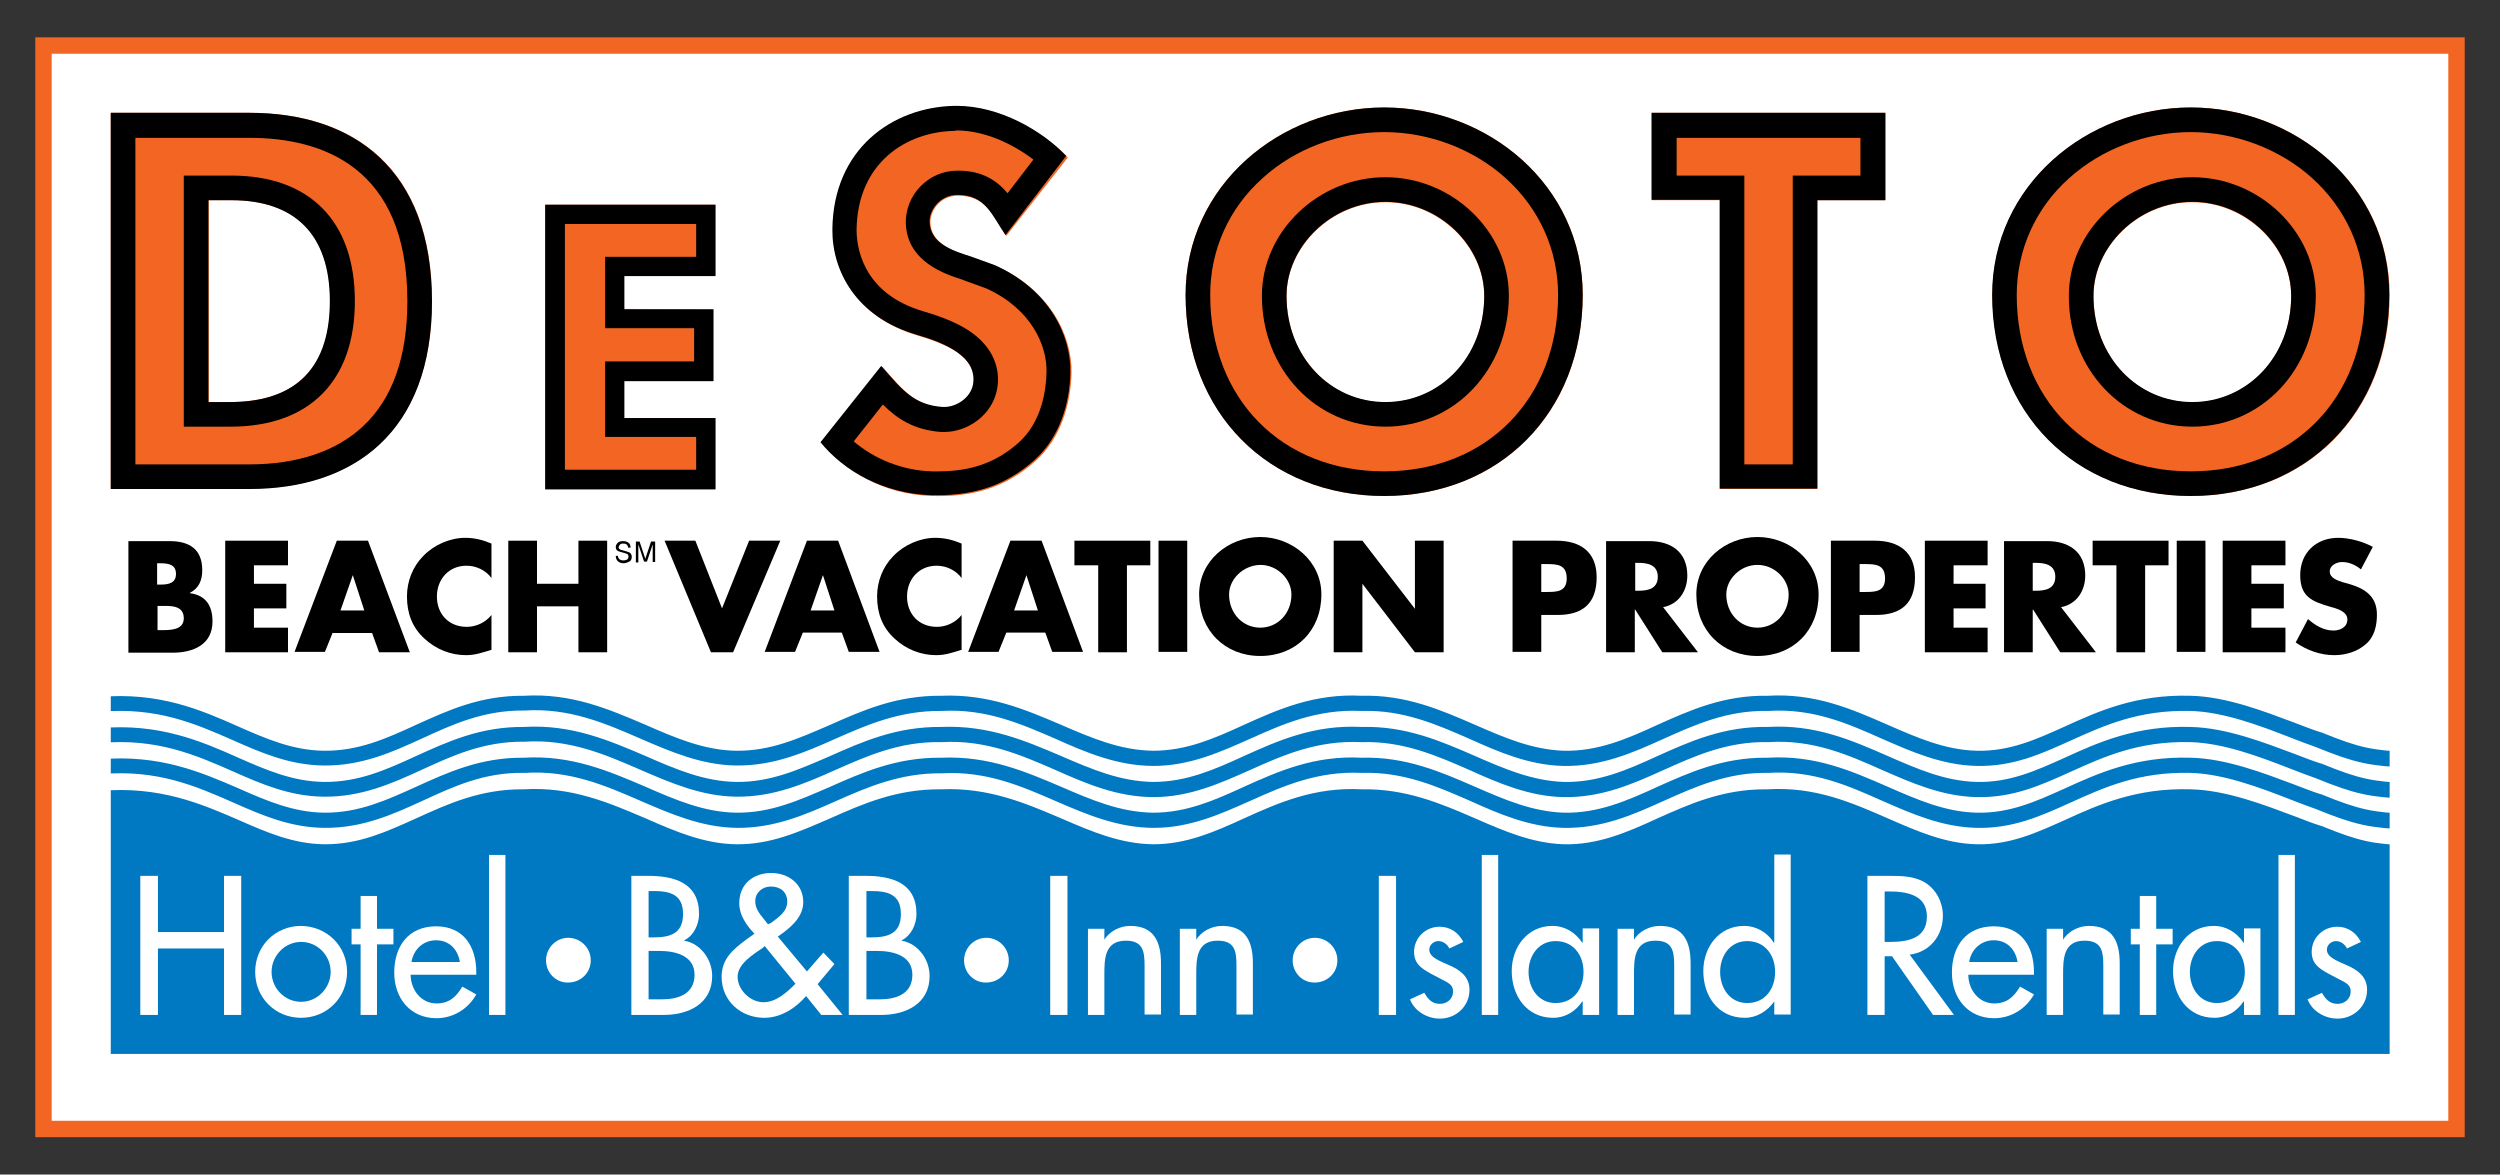 <?xml version="1.0" encoding="utf-8"?>
<!-- Generator: Adobe Illustrator 15.1.0, SVG Export Plug-In . SVG Version: 6.00 Build 0)  -->
<!DOCTYPE svg PUBLIC "-//W3C//DTD SVG 1.1//EN" "http://www.w3.org/Graphics/SVG/1.1/DTD/svg11.dtd">
<svg version="1.1" id="Layer_1" xmlns="http://www.w3.org/2000/svg" xmlns:xlink="http://www.w3.org/1999/xlink" x="0px" y="0px"
	 width="609.4px" height="286.3px" viewBox="0 0 609.4 286.3" style="enable-background:new 0 0 609.4 286.3;" xml:space="preserve"
	>
<rect x="0" y="0" width="609.4" height="286.3" fill="#333333" stroke="none"/>
<style type="text/css">
<![CDATA[
	.st0{clip-path:url(#SVGID_6_);fill:#FFFFFF;}
	.st1{clip-path:url(#SVGID_4_);fill:#0079C2;}
	.st2{fill:none;stroke:#F26522;stroke-width:4;stroke-miterlimit:10;}
	.st3{clip-path:url(#SVGID_2_);}
	.st4{clip-path:url(#SVGID_6_);}
	.st5{fill:#FFFFFF;}
	.st6{clip-path:url(#SVGID_6_);fill:#F26522;}
]]>
</style>
<rect x="10.6" y="11.1" class="st5" width="588.2" height="264.1"/>
<rect x="10.6" y="11.1" class="st2" width="588.2" height="264.1"/>
<g>
	<defs>
		<rect id="SVGID_1_" width="609.4" height="286.3"/>
	</defs>
	<clipPath id="SVGID_2_">
		<use xlink:href="#SVGID_1_"  style="overflow:visible;"/>
	</clipPath>
	<path class="st3" d="M31.3,159v-27.1h10c4.8,0,8,1.9,8,7.1c0,2.4-0.8,4.4-3,5.5v0.1c3.9,0.5,5.5,3.1,5.5,6.9c0,5.7-4.8,7.6-9.7,7.6
		H31.3z M38.3,142.5h0.8c1.9,0,3.8-0.3,3.8-2.6c0-2.5-2.2-2.6-4.1-2.6h-0.5V142.5z M38.3,153.6h0.9c2.1,0,5.6,0.1,5.6-2.9
		c0-3.3-3.5-3-5.7-3h-0.7V153.6z"/>
	<polygon class="st3" points="61.9,137.8 61.9,142.3 69.8,142.3 69.8,148.3 61.9,148.3 61.9,153 70.2,153 70.2,159 54.9,159 
		54.9,131.8 70.2,131.8 70.2,137.8 	"/>
	<path class="st3" d="M81.1,154.2l-1.9,4.7h-7.4l10.3-27.1h7.6L99.9,159h-7.5l-1.7-4.7H81.1z M86,140.2L86,140.2l-3,8.6h5.8
		L86,140.2z"/>
	<path class="st3" d="M119.8,140.9c-1.4-1.9-3.7-3-6.1-3c-4.3,0-7.2,3.3-7.2,7.5c0,4.3,2.9,7.4,7.3,7.4c2.3,0,4.6-1.1,6-2.9v8.5
		c-2.3,0.7-4,1.3-6.2,1.3c-3.7,0-7.3-1.4-10.1-4c-3-2.7-4.3-6.2-4.3-10.3c0-3.7,1.4-7.3,4-9.9c2.6-2.7,6.5-4.4,10.2-4.4
		c2.2,0,4.3,0.5,6.4,1.4V140.9z"/>
	<polygon class="st3" points="141,142.3 141,131.8 148,131.8 148,159 141,159 141,147.8 130.9,147.8 130.9,159 123.9,159 
		123.9,131.8 130.9,131.8 130.9,142.3 	"/>
	<polygon class="st3" points="176,148.3 182.6,131.8 190.2,131.8 178.7,159 173.3,159 162,131.8 169.5,131.8 	"/>
	<path class="st3" d="M195.7,154.2l-1.9,4.7h-7.4l10.3-27.1h7.6l10.1,27.1h-7.5l-1.7-4.7H195.7z M200.6,140.2L200.6,140.2l-3,8.6
		h5.8L200.6,140.2z"/>
	<path class="st3" d="M234.4,140.9c-1.4-1.9-3.7-3-6.1-3c-4.3,0-7.2,3.3-7.2,7.5c0,4.3,2.9,7.4,7.3,7.4c2.3,0,4.6-1.1,6-2.9v8.5
		c-2.3,0.7-4,1.3-6.2,1.3c-3.7,0-7.3-1.4-10.1-4c-3-2.7-4.3-6.2-4.3-10.3c0-3.7,1.4-7.3,4-9.9c2.6-2.7,6.5-4.4,10.2-4.4
		c2.2,0,4.3,0.5,6.4,1.4V140.9z"/>
	<path class="st3" d="M245.3,154.2l-1.9,4.7h-7.4l10.3-27.1h7.6l10.1,27.1h-7.5l-1.7-4.7H245.3z M250.2,140.2L250.2,140.2l-3,8.6
		h5.8L250.2,140.2z"/>
	<polygon class="st3" points="274.7,159 267.7,159 267.7,137.8 261.9,137.8 261.9,131.8 280.4,131.8 280.4,137.8 274.7,137.8 	"/>
	<rect x="282.4" y="131.8" class="st3" width="7" height="27.1"/>
	<path class="st3" d="M322.1,144.9c0,8.8-6.2,15-14.9,15c-8.6,0-14.9-6.2-14.9-15c0-8.2,7.1-14,14.9-14
		C314.9,130.9,322.1,136.7,322.1,144.9 M299.6,144.9c0,4.7,3.4,8.1,7.6,8.1c4.2,0,7.6-3.4,7.6-8.1c0-3.7-3.4-7.2-7.6-7.2
		C303,137.8,299.6,141.2,299.6,144.9"/>
	<polygon class="st3" points="325.1,131.8 332.1,131.8 344.9,148.4 344.9,148.4 344.9,131.8 351.9,131.8 351.9,159 344.9,159 
		332.1,142.3 332.1,142.3 332.1,159 325.1,159 	"/>
	<path class="st3" d="M368.7,131.8h10.7c5.8,0,9.8,2.7,9.8,8.9c0,6.4-3.4,9.2-9.5,9.2h-4v9h-7V131.8z M375.7,144.3h1.2
		c2.5,0,5,0,5-3.3c0-3.4-2.3-3.5-5-3.5h-1.2V144.3z"/>
	<path class="st3" d="M413.9,159h-8.7l-6.6-10.4h-0.1V159h-7v-27.1H402c5.3,0,9.3,2.6,9.3,8.4c0,3.7-2.1,7-5.9,7.7L413.9,159z
		 M398.6,144h0.7c2.3,0,4.8-0.4,4.8-3.4c0-3-2.6-3.4-4.8-3.4h-0.7V144z"/>
	<path class="st3" d="M443.3,144.9c0,8.8-6.2,15-14.9,15c-8.6,0-14.9-6.2-14.9-15c0-8.2,7.1-14,14.9-14S443.3,136.7,443.3,144.9
		 M420.8,144.9c0,4.7,3.4,8.1,7.6,8.1s7.6-3.4,7.6-8.1c0-3.7-3.4-7.2-7.6-7.2S420.8,141.2,420.8,144.9"/>
	<path class="st3" d="M446.3,131.8H457c5.8,0,9.8,2.7,9.8,8.9c0,6.4-3.4,9.2-9.5,9.2h-4v9h-7V131.8z M453.3,144.3h1.2
		c2.5,0,5,0,5-3.3c0-3.4-2.3-3.5-5-3.5h-1.2V144.3z"/>
	<polygon class="st3" points="476.2,137.8 476.2,142.3 484,142.3 484,148.3 476.2,148.3 476.2,153 484.5,153 484.5,159 469.2,159 
		469.2,131.8 484.5,131.8 484.5,137.8 	"/>
	<path class="st3" d="M510.9,159h-8.7l-6.6-10.4h-0.1V159h-7v-27.1H499c5.3,0,9.3,2.6,9.3,8.4c0,3.7-2.1,7-5.9,7.7L510.9,159z
		 M495.5,144h0.7c2.3,0,4.8-0.4,4.8-3.4c0-3-2.6-3.4-4.8-3.4h-0.7V144z"/>
	<polygon class="st3" points="522.9,159 515.9,159 515.9,137.8 510.1,137.8 510.1,131.8 528.6,131.8 528.6,137.8 522.9,137.8 	"/>
	<rect x="530.6" y="131.8" class="st3" width="7" height="27.1"/>
	<polygon class="st3" points="548.8,137.8 548.8,142.3 556.7,142.3 556.7,148.3 548.8,148.3 548.8,153 557.1,153 557.1,159 
		541.8,159 541.8,131.8 557.1,131.8 557.1,137.8 	"/>
	<path class="st3" d="M575.5,138.8c-1.3-1.1-2.9-1.8-4.6-1.8c-1.3,0-3,0.8-3,2.3c0,1.6,1.9,2.2,3.1,2.6l1.8,0.5
		c3.7,1.1,6.6,3,6.6,7.4c0,2.7-0.6,5.5-2.8,7.3c-2.1,1.8-4.9,2.6-7.6,2.6c-3.4,0-6.7-1.2-9.4-3.1l3-5.7c1.7,1.5,3.8,2.8,6.2,2.8
		c1.6,0,3.4-0.8,3.4-2.7c0-2-2.7-2.7-4.2-3.1c-4.4-1.3-7.3-2.4-7.3-7.7c0-5.5,3.9-9.1,9.3-9.1c2.7,0,6,0.9,8.4,2.2L575.5,138.8z"/>
</g>
<g>
	<defs>
		<rect id="SVGID_3_" x="27" y="166.5" width="555.5" height="90.4"/>
	</defs>
	<clipPath id="SVGID_4_">
		<use xlink:href="#SVGID_3_"  style="overflow:visible;"/>
	</clipPath>
	<path class="st1" d="M586.7,187.1c-8.9-0.4-12.4-1-22.2-5c-2-0.7-4.1-1.5-6.4-2.4c-7.2-2.8-16.1-6.2-24.2-6.4
		c-12.5-0.3-20.9,3.5-29.1,7.2c-7.3,3.3-14.1,6.4-23,6.2c-8.5-0.2-15.9-3.5-23-6.6c-8.3-3.7-16.9-7.5-27.7-6.8l-0.1,0l-0.1,0
		c-9.9-0.2-17.8,3.4-25.4,6.8c-7.5,3.4-15.2,6.8-24.5,6.6c-8.3-0.2-15.7-3.4-22.8-6.6c-8-3.5-16.2-7.1-26.2-6.8l-0.1,0l-0.1,0
		c-10.7-0.5-19.1,3.2-27.1,6.8c-7.2,3.2-14.7,6.6-23.5,6.6h0c-8.8,0-16.5-3.3-23.9-6.6c-8.3-3.6-16.9-7.4-27.7-6.8l-0.1,0l-0.1,0
		c-10.1-0.1-18.1,3.4-25.8,6.8c-7.4,3.3-15,6.6-24.1,6.5c-8.5-0.1-16.1-3.4-23.5-6.6c-8.5-3.7-17.3-7.5-28.1-6.8l-0.1,0l-0.1,0
		c-9.8-0.1-17.4,3.4-24.8,6.8c-7.2,3.3-14.7,6.7-24,6.6c-8.2-0.1-15-3-22.2-6.2c-9.1-4-18.5-8.1-32.2-6.9l-0.3-3.6
		c14.6-1.3,24.9,3.2,33.9,7.2c6.8,3,13.3,5.8,20.8,5.9c8.5,0.1,15.3-3,22.5-6.3c7.7-3.5,15.7-7.2,26.3-7.1
		c11.6-0.7,20.8,3.3,29.7,7.1c7.3,3.2,14.3,6.2,22.1,6.3c8.3,0.1,15.2-3,22.6-6.2c8.1-3.6,16.4-7.3,27.3-7.2
		c11.6-0.5,20.6,3.4,29.3,7.1c7.4,3.2,14.4,6.2,22.4,6.3h0c8.1,0,14.9-3,22.1-6.3c8.4-3.8,17.2-7.7,28.7-7.1
		c10.8-0.3,19.4,3.5,27.7,7.1c7.1,3.1,13.8,6,21.5,6.3c8.4,0.2,15.5-2.9,22.9-6.3c8-3.6,16.3-7.3,26.9-7.1
		c11.6-0.7,20.6,3.3,29.3,7.1c7.1,3.1,13.9,6.1,21.6,6.3c8.1,0.2,14.6-2.8,21.5-5.9c8.1-3.7,17.4-7.9,30.7-7.5
		c8.7,0.2,17.9,3.8,25.4,6.6c2.3,0.9,4.4,1.7,6.3,2.3l0.1,0c9.5,3.9,12.7,4.4,21.1,4.8L586.7,187.1z"/>
	<path class="st1" d="M586.7,194.7c-8.9-0.4-12.4-1-22.2-5c-2-0.7-4.1-1.5-6.4-2.4c-7.2-2.8-16.1-6.2-24.2-6.4
		c-12.5-0.3-20.9,3.5-29.1,7.2c-7.3,3.3-14.1,6.4-23,6.2c-8.5-0.2-15.9-3.5-23-6.6c-8.3-3.7-16.9-7.5-27.7-6.8l-0.1,0l-0.1,0
		c-9.9-0.2-17.8,3.4-25.4,6.8c-7.5,3.4-15.2,6.8-24.5,6.6c-8.3-0.2-15.7-3.4-22.8-6.6c-8-3.5-16.2-7.1-26.2-6.8l-0.1,0l-0.1,0
		c-10.7-0.5-19.1,3.2-27.1,6.8c-7.2,3.2-14.7,6.6-23.5,6.6h0c-8.8,0-16.5-3.3-23.9-6.6c-8.3-3.6-16.9-7.4-27.7-6.8l-0.1,0l-0.1,0
		c-10.1-0.2-18.1,3.4-25.8,6.8c-7.4,3.3-15,6.6-24.1,6.5c-8.5-0.1-16.1-3.4-23.5-6.6c-8.5-3.7-17.3-7.5-28.1-6.8l-0.1,0l-0.1,0
		c-9.8-0.1-17.4,3.4-24.8,6.8c-7.2,3.3-14.7,6.7-24,6.6c-8.2-0.1-15-3-22.2-6.2c-9.1-4-18.5-8.1-32.2-6.9l-0.3-3.6
		c14.6-1.3,24.9,3.2,33.9,7.2c6.8,3,13.3,5.8,20.8,5.9c8.5,0.1,15.3-3,22.5-6.3c7.7-3.5,15.7-7.2,26.3-7.1
		c11.6-0.7,20.8,3.3,29.7,7.1c7.3,3.2,14.3,6.2,22.1,6.3c8.3,0.1,15.2-3,22.6-6.2c8.1-3.6,16.4-7.3,27.3-7.2
		c11.6-0.5,20.6,3.4,29.3,7.1c7.4,3.2,14.4,6.2,22.4,6.3h0c8.1,0,14.9-3,22.1-6.3c8.4-3.8,17.2-7.7,28.7-7.1
		c10.8-0.3,19.4,3.5,27.7,7.1c7.1,3.1,13.8,6,21.5,6.3c8.4,0.2,15.5-2.9,22.9-6.3c8-3.6,16.3-7.3,26.9-7.1
		c11.6-0.7,20.6,3.3,29.3,7.1c7.1,3.1,13.9,6.1,21.6,6.3c8.1,0.2,14.6-2.8,21.5-5.9c8.1-3.7,17.4-7.9,30.7-7.5
		c8.7,0.2,17.9,3.8,25.4,6.6c2.3,0.9,4.4,1.7,6.3,2.3l0.1,0c9.5,3.9,12.7,4.4,21.1,4.8L586.7,194.7z"/>
	<path class="st1" d="M586.7,202.2c-8.9-0.4-12.4-1-22.2-5c-2-0.7-4.1-1.5-6.4-2.4c-7.2-2.8-16.1-6.2-24.2-6.4
		c-12.5-0.3-20.9,3.5-29.1,7.2c-7.3,3.3-14.1,6.4-23,6.2c-8.5-0.2-15.9-3.5-23-6.6c-8.3-3.7-16.9-7.5-27.7-6.8l-0.1,0H431
		c-9.8-0.2-17.8,3.4-25.4,6.8c-7.5,3.4-15.2,6.8-24.5,6.6c-8.3-0.2-15.7-3.4-22.8-6.6c-8-3.5-16.2-7.1-26.2-6.8l-0.1,0l-0.1,0
		c-10.7-0.5-19.1,3.2-27.1,6.8c-7.2,3.2-14.7,6.6-23.5,6.6h0c-8.8,0-16.5-3.3-23.9-6.5c-8.3-3.6-16.9-7.4-27.7-6.8l-0.1,0h-0.1
		c-10.1-0.1-18.1,3.4-25.8,6.8c-7.4,3.3-15,6.6-24.1,6.5c-8.5-0.1-16.1-3.4-23.5-6.6c-8.5-3.7-17.3-7.5-28.1-6.8l-0.1,0h-0.1
		c-9.8-0.2-17.4,3.4-24.8,6.8c-7.2,3.3-14.7,6.7-24,6.6c-8.2-0.1-15-3-22.2-6.2c-9.1-4-18.5-8.1-32.2-6.9l-0.3-3.6
		c14.6-1.3,24.9,3.2,33.9,7.1c6.8,3,13.3,5.8,20.8,5.9c0.1,0,0.2,0,0.3,0c8.3,0,15-3.1,22.1-6.3c7.7-3.5,15.7-7.2,26.3-7.1
		c11.6-0.7,20.8,3.3,29.7,7.1c7.3,3.2,14.3,6.2,22.1,6.3c8.3,0.1,15.2-3,22.6-6.2c8.1-3.6,16.4-7.3,27.3-7.2
		c11.6-0.5,20.6,3.4,29.3,7.1c7.4,3.2,14.4,6.2,22.4,6.3h0c8.1,0,14.9-3,22.1-6.3c8.4-3.8,17.2-7.7,28.7-7.1
		c10.8-0.3,19.4,3.5,27.7,7.1c7.1,3.1,13.8,6,21.5,6.3c8.4,0.2,15.5-2.9,22.9-6.3c7.8-3.5,15.9-7.1,26.2-7.1c0.2,0,0.5,0,0.7,0
		c11.6-0.7,20.6,3.3,29.3,7.1c7.1,3.1,13.9,6.1,21.6,6.3c8.1,0.2,14.6-2.8,21.5-5.9c8.1-3.7,17.4-7.9,30.7-7.5
		c8.7,0.2,17.9,3.8,25.4,6.6c2.3,0.9,4.4,1.7,6.3,2.3l0.1,0c9.5,3.9,12.7,4.4,21.1,4.8L586.7,202.2z"/>
	<path class="st1" d="M586.7,261.9c-8.9-0.4-562.3-0.4-562.3-0.4l-0.1-68.7c14.6-1.3,24.9,3.2,33.9,7.1c6.8,3,13.3,5.8,20.8,5.9
		c0.1,0,0.2,0,0.3,0c8.3,0,15-3.1,22.1-6.3c7.7-3.5,15.7-7.2,26.3-7.1c11.6-0.7,20.8,3.3,29.7,7.1c7.3,3.2,14.3,6.2,22.1,6.3
		c8.3,0.1,15.2-3,22.6-6.2c8.1-3.6,16.4-7.3,27.3-7.2c11.6-0.5,20.6,3.4,29.3,7.1c7.4,3.2,14.4,6.2,22.4,6.3h0
		c8.1,0,14.9-3,22.1-6.3c8.4-3.8,17.2-7.7,28.7-7.1c10.8-0.2,19.4,3.5,27.7,7.1c7.1,3.1,13.8,6,21.5,6.3c8.4,0.2,15.5-2.9,22.9-6.3
		c7.8-3.5,15.9-7.1,26.2-7.1c0.2,0,0.5,0,0.7,0c11.6-0.7,20.6,3.3,29.3,7.1c7.1,3.1,13.9,6.1,21.6,6.3c8.1,0.2,14.6-2.8,21.5-5.9
		c8.1-3.7,17.4-7.9,30.7-7.5c8.7,0.2,17.9,3.8,25.4,6.6c2.3,0.9,4.4,1.7,6.3,2.3l0.1,0c9.5,3.9,12.7,4.4,21.1,4.8L586.7,261.9z"/>
</g>
<g>
	<defs>
		<rect id="SVGID_5_" width="609.4" height="286.3"/>
	</defs>
	<clipPath id="SVGID_6_">
		<use xlink:href="#SVGID_5_"  style="overflow:visible;"/>
	</clipPath>
	<path class="st4" d="M150.6,135.4c0,0.3,0.1,0.5,0.2,0.7c0.2,0.3,0.6,0.5,1.1,0.5c0.2,0,0.5,0,0.7-0.1c0.4-0.1,0.6-0.4,0.6-0.8
		c0-0.3-0.1-0.5-0.2-0.6c-0.2-0.1-0.4-0.2-0.8-0.3l-0.7-0.2c-0.4-0.1-0.7-0.2-0.9-0.3c-0.3-0.2-0.5-0.5-0.5-0.9
		c0-0.5,0.2-0.8,0.5-1.1c0.3-0.3,0.7-0.4,1.3-0.4c0.5,0,0.9,0.1,1.3,0.4c0.4,0.3,0.5,0.7,0.5,1.2h-0.6c0-0.3-0.1-0.5-0.2-0.6
		c-0.2-0.3-0.5-0.4-1-0.4c-0.4,0-0.7,0.1-0.8,0.3c-0.2,0.2-0.3,0.4-0.3,0.6c0,0.2,0.1,0.4,0.3,0.5c0.1,0.1,0.4,0.2,0.9,0.3l0.7,0.2
		c0.3,0.1,0.6,0.2,0.8,0.3c0.3,0.2,0.5,0.6,0.5,1c0,0.6-0.2,1-0.6,1.2c-0.4,0.2-0.9,0.4-1.4,0.4c-0.6,0-1.1-0.2-1.4-0.5
		c-0.3-0.3-0.5-0.7-0.5-1.3H150.6z"/>
	<path class="st4" d="M154.9,132h1l1.4,4.2l1.4-4.2h1v5h-0.6v-3c0-0.1,0-0.3,0-0.5c0-0.2,0-0.5,0-0.8l-1.4,4.2H157l-1.4-4.2v0.2
		c0,0.1,0,0.3,0,0.6c0,0.3,0,0.4,0,0.6v3h-0.6V132z"/>
	<path class="st6" d="M27,27.5h33.8c25.5,0,44.5,13.7,44.5,45.8c0,32-19.1,45.8-44.5,45.8H27V27.5z M50.8,98h5.4
		c14.2,0,24.3-6.7,24.3-24.6c0-16.4-8.7-24.6-24-24.6h-5.6V98z"/>
	<polygon class="st6" points="152.1,67.2 152.1,75.3 173.9,75.4 173.9,92.9 152.1,92.9 152.1,101.9 174.4,101.9 174.4,119.2 
		132.9,119.2 132.9,49.9 174.4,49.9 174.4,67.2 	"/>
	<path class="st6" d="M245.3,57.5c-3.4-5-4.9-9.8-11.8-9.8c-4.4,0-6.8,3.8-6.7,6.6c0.2,5.3,5.9,7.1,10.1,8.4l5.8,2.1
		c13.3,5.9,18.7,17.1,18.5,26.2c-0.2,7.3-2.5,15.8-8.8,21.4c-7.4,6.6-15.5,8.8-25.2,8.5c-11.5-0.3-21.1-5.9-26.9-12.9l14.8-18.6
		c5,5.7,7.8,9.4,15,10c2.8,0.2,6.7-2,7.3-5.6c1-6.6-6.5-9.9-13.7-12c-14.9-4.4-20.8-15.7-20.6-25.7c0.3-19.5,14.6-29.8,29.8-30.1
		c10.5-0.2,21.1,5.9,27.4,12.4L245.3,57.5z"/>
	<path class="st6" d="M385.8,71.9c0,28.8-20.3,49-48.4,49c-28.1,0-48.4-20.3-48.4-49c0-26.9,23.2-45.7,48.4-45.7
		C362.6,26.2,385.8,45.1,385.8,71.9 M313.6,72.2c0,14.9,10.9,25.9,24.1,25.9c13.3,0,24.1-10.9,24.1-25.9c0-12-10.9-22.9-24.1-22.9
		C324.5,49.3,313.6,60.2,313.6,72.2"/>
	<polygon class="st6" points="443,119.2 419.2,119.2 419.2,48.8 402.6,48.8 402.6,27.5 459.5,27.5 459.5,48.8 443,48.8 	"/>
	<path class="st6" d="M582.5,71.9c0,28.8-20.3,49-48.4,49c-28.1,0-48.4-20.3-48.4-49c0-26.9,23.2-45.7,48.4-45.7
		C559.2,26.2,582.5,45.1,582.5,71.9 M510.3,72.2c0,14.9,10.9,25.9,24.1,25.9c13.3,0,24.1-10.9,24.1-25.9c0-12-10.9-22.9-24.1-22.9
		C521.1,49.3,510.3,60.2,510.3,72.2"/>
	<path class="st4" d="M60.8,33.6c17.5,0,38.5,6.9,38.5,39.8c0,13.5-3.6,23.8-10.8,30.5c-6.5,6.1-16,9.3-27.7,9.3H33V33.6H60.8
		 M44.8,104h6h5.4c19.3,0,30.3-11.2,30.3-30.6c0-19.5-11-30.6-30.1-30.6h-5.6h-6v6V98V104 M60.8,27.5H27v91.7h33.8
		c25.4,0,44.5-13.8,44.5-45.8C105.2,41.3,86.3,27.5,60.8,27.5 M50.8,98V48.8h5.6c15.3,0,24,8.2,24,24.6C80.4,91.3,70.4,98,56.1,98
		H50.8z"/>
	<path class="st4" d="M169.7,54.6v8h-17.5h-4.7v4.7v8.1V80l4.7,0l17,0v8.1l-17,0l-4.7,0v4.7v9v4.7h4.7h17.5v8h-32V54.6H169.7z
		 M174.4,49.9h-41.5v69.4h41.5v-17.4h-22.2v-9l21.7,0V75.4l-21.7,0v-8.1h22.2V49.9z"/>
	<path class="st4" d="M233.2,31.8c6.7,0,13.6,3.2,18.7,7.1l-6.3,8.2c-2.5-3-6.1-5.5-12-5.5h-0.2c-3.5,0-6.7,1.4-9.1,3.9
		c-2.3,2.4-3.6,5.7-3.5,8.9c0.3,9.4,9.5,12.4,13.9,13.8l0.2,0.1l5.5,2c11.1,5,14.9,14.1,14.7,20.5c-0.1,4.2-1.1,12-6.8,17.1
		c-5.4,4.8-11.5,7-19.6,7c-0.5,0-1,0-1.5,0c-7.1-0.2-13.9-2.9-19.1-7.3l7.1-9c3.5,3.5,7.6,6.2,14.2,6.7c0.3,0,0.5,0,0.8,0
		c5.5,0,11.8-4,12.9-10.7c0.5-3,0.3-8.8-6.2-13.5c-2.8-2-6.6-3.7-11.8-5.2c-15.3-4.5-16.3-16.3-16.3-19.9
		c0.2-16.4,12.2-23.9,23.9-24.1C233,31.8,233.1,31.8,233.2,31.8L233.2,31.8 M233.2,25.8c-0.2,0-0.3,0-0.5,0
		c-15.3,0.3-29.6,10.6-29.8,30.1c-0.1,10,5.7,21.4,20.6,25.7c7.2,2.1,14.7,5.4,13.7,12c-0.6,3.5-4.2,5.6-7,5.6c-0.1,0-0.2,0-0.4,0
		c-7.2-0.5-10-4.3-15-10l-14.8,18.6c5.7,7,15.3,12.5,26.9,12.9c0.6,0,1.1,0,1.6,0c9,0,16.6-2.3,23.6-8.5c6.3-5.6,8.7-14.1,8.8-21.4
		c0.2-9.1-5.2-20.3-18.5-26.2l-5.8-2.1c-4.1-1.3-9.9-3.1-10-8.4c-0.1-2.7,2.3-6.5,6.7-6.6h0.1c6.8,0,8.3,4.8,11.7,9.8l14.8-19.3
		C254,31.8,243.6,25.8,233.2,25.8"/>
	<path class="st4" d="M337.4,32.2c10.9,0,21.7,4.1,29.6,11.2c8.2,7.4,12.8,17.5,12.8,28.5c0,25.3-17.4,43-42.4,43
		c-25,0-42.4-17.7-42.4-43c0-10.9,4.5-21.1,12.8-28.5C315.6,36.3,326.4,32.2,337.4,32.2 M337.7,104c16.9,0,30.1-14,30.1-31.9
		c0-15.7-13.8-28.9-30.1-28.9c-16.3,0-30.1,13.2-30.1,28.9C307.6,90,320.8,104,337.7,104 M337.4,26.2c-25.2,0-48.4,18.9-48.4,45.7
		c0,28.8,20.3,49,48.4,49c28.1,0,48.4-20.3,48.4-49C385.8,45.1,362.6,26.2,337.4,26.2 M337.7,98c-13.3,0-24.1-10.9-24.1-25.9
		c0-12,10.9-22.9,24.1-22.9c13.3,0,24.1,10.9,24.1,22.9C361.8,87.1,351,98,337.7,98"/>
	<path class="st4" d="M453.5,33.6v9.2H443h-6v6v64.4h-11.8V48.8v-6h-6h-10.5v-9.2H453.5z M459.5,27.5h-56.9v21.2h16.6v70.4H443V48.8
		h16.6V27.5z"/>
	<path class="st4" d="M534,32.2c10.9,0,21.7,4.1,29.6,11.2c8.2,7.4,12.8,17.5,12.8,28.5c0,25.3-17.4,43-42.4,43
		c-25,0-42.4-17.7-42.4-43c0-10.9,4.5-21.1,12.8-28.5C512.3,36.3,523.1,32.2,534,32.2 M534.4,104c16.9,0,30.1-14,30.1-31.9
		c0-15.7-13.8-28.9-30.1-28.9c-16.3,0-30.1,13.2-30.1,28.9C504.2,90,517.5,104,534.4,104 M534,26.2c-25.2,0-48.4,18.9-48.4,45.7
		c0,28.8,20.3,49,48.4,49c28.1,0,48.4-20.3,48.4-49C582.5,45.1,559.2,26.2,534,26.2 M534.4,98c-13.3,0-24.1-10.9-24.1-25.9
		c0-12,10.9-22.9,24.1-22.9c13.3,0,24.1,10.9,24.1,22.9C558.5,87.1,547.6,98,534.4,98"/>
	<polygon class="st0" points="54.6,227.2 54.6,213.5 58.8,213.5 58.8,247.4 54.6,247.4 54.6,231.2 38.5,231.2 38.5,247.4 
		34.2,247.4 34.2,213.5 38.5,213.5 38.5,227.2 	"/>
	<path class="st0" d="M84.6,236.9c0,6.3-4.9,11.2-11.2,11.2c-6.3,0-11.2-4.9-11.2-11.2s4.9-11.2,11.2-11.2
		C79.7,225.8,84.6,230.6,84.6,236.9 M66.2,236.9c0,4,3.2,7.3,7.2,7.3c4,0,7.2-3.4,7.2-7.3c0-4-3.2-7.3-7.2-7.3
		C69.4,229.6,66.2,233,66.2,236.9"/>
	<polygon class="st0" points="91.9,247.4 87.9,247.4 87.9,230.2 85.7,230.2 85.7,226.4 87.9,226.4 87.9,218.4 91.9,218.4 
		91.9,226.4 95.9,226.4 95.9,230.2 91.9,230.2 	"/>
	<path class="st0" d="M100.1,237.6c0,3.6,2.5,7,6.3,7c3.1,0,4.8-1.6,6.3-4.1l3.4,1.9c-2,3.6-5.7,5.8-9.7,5.8
		c-6.4,0-10.3-4.9-10.3-11.1c0-6.5,3.5-11.3,10.2-11.3c6.7,0,9.8,4.9,9.8,11.2v0.6H100.1z M112.1,234.5c-0.5-3.1-2.6-5.3-5.8-5.3
		c-3.1,0-5.5,2.2-6,5.3H112.1z"/>
	<rect x="119.2" y="208.4" class="st0" width="4" height="39"/>
	<path class="st0" d="M133.1,234.1c0-3,2.4-5.5,5.4-5.5c3,0,5.5,2.4,5.5,5.5s-2.5,5.4-5.5,5.4C135.6,239.6,133.1,237.2,133.1,234.1"
		/>
	<path class="st0" d="M153.9,213.5h4.1c6.4,0,12.4,1.7,12.4,9.3c0,2.5-1.3,5.3-3.6,6.4v0.1c4,0.7,6.8,4.6,6.8,8.6
		c0,6.8-5.8,9.5-11.8,9.5h-7.9V213.5z M158.1,228.5h1.1c4,0,7.3-0.8,7.3-5.7c0-4.8-3.2-5.6-7.2-5.6h-1.2V228.5z M158.1,243.6h3.2
		c3.9,0,8-1.2,8-6c0-4.8-4.9-5.8-8.6-5.8h-2.6V243.6z"/>
	<path class="st0" d="M196.5,242.8c-2.6,3-6.2,5.3-10.2,5.3c-5.7,0-10.4-4.1-10.4-10c0-4.3,2.7-6.6,5.9-9l2.1-1.5
		c-1.9-2-3.7-4.5-3.7-7.4c0-4.7,3.4-7.4,7.8-7.4c4.1,0,7.8,2.6,7.8,7.1c0,3.8-3.3,6.4-6.2,8.4l7.1,8.5l4-4.6l2.7,2.8l-4.1,4.9
		l6.1,7.5h-5.2L196.5,242.8z M186,231c-2.3,1.6-6.2,3.9-6.2,7.1s3.1,6.2,6.3,6.2c3.1,0,5.7-2.4,7.8-4.5l-7.5-9.2L186,231z
		 M187.9,225c1.7-1.3,4-2.7,4-5.2c0-2.4-1.7-3.7-4-3.7c-2,0-3.8,1.4-3.8,3.6c0,1.7,1,3,2,4.2l1.1,1.4L187.9,225z"/>
	<path class="st0" d="M206.9,213.5h4.1c6.4,0,12.4,1.7,12.4,9.3c0,2.5-1.3,5.3-3.6,6.4v0.1c4,0.7,6.8,4.6,6.8,8.6
		c0,6.8-5.8,9.5-11.8,9.5h-7.9V213.5z M211.2,228.5h1.1c4,0,7.3-0.8,7.3-5.7c0-4.8-3.2-5.6-7.2-5.6h-1.2V228.5z M211.2,243.6h3.2
		c3.9,0,8-1.2,8-6c0-4.8-4.9-5.8-8.6-5.8h-2.6V243.6z"/>
	<path class="st0" d="M235,234.1c0-3,2.4-5.5,5.4-5.5c3,0,5.5,2.4,5.5,5.5s-2.5,5.4-5.5,5.4C237.5,239.6,235,237.2,235,234.1"/>
	<rect x="256" y="213.5" class="st0" width="4.2" height="33.9"/>
	<path class="st0" d="M269.1,229.2L269.1,229.2c1.3-2.2,3.9-3.5,6.4-3.5c5.9,0,7.5,4,7.5,9.1v12.5h-4v-12c0-3.6-0.5-6-4.6-6
		c-5.2,0-5.2,4.6-5.2,8.4v9.7h-4v-21h4V229.2z"/>
	<path class="st0" d="M291.5,229.2L291.5,229.2c1.3-2.2,3.9-3.5,6.4-3.5c5.9,0,7.5,4,7.5,9.1v12.5h-4v-12c0-3.6-0.5-6-4.6-6
		c-5.2,0-5.2,4.6-5.2,8.4v9.7h-4v-21h4V229.2z"/>
	<path class="st0" d="M315.1,234.1c0-3,2.4-5.5,5.4-5.5s5.5,2.4,5.5,5.5s-2.5,5.4-5.5,5.4C317.6,239.6,315.1,237.2,315.1,234.1"/>
	<rect x="336.1" y="213.5" class="st0" width="4.2" height="33.9"/>
	<path class="st0" d="M353.3,231.2c-0.5-1-1.5-1.8-2.7-1.8c-1.1,0-2.2,0.9-2.2,2.1c0,1.8,2.4,2.7,4.9,3.8s4.9,2.7,4.9,6
		c0,4-3.3,7-7.2,7c-3.1,0-6.2-1.8-7.3-4.7l3.5-1.6c0.9,1.6,1.9,2.7,3.8,2.7c1.7,0,3.2-1.2,3.2-3c0-1.1-0.5-1.7-1.5-2.3l-4-2.1
		c-2.3-1.3-4-2.4-4-5.3c0-3.4,2.8-6.1,6.2-6.1c2.6,0,4.6,1.4,5.8,3.7L353.3,231.2z"/>
	<rect x="361.2" y="208.4" class="st0" width="4" height="39"/>
	<path class="st0" d="M389.8,247.4h-4v-3.3h-0.1c-1.6,2.4-4.1,4-7.1,4c-6.4,0-10.1-5.3-10.1-11.4c0-5.8,3.8-11,9.9-11
		c3.1,0,5.6,1.6,7.3,4.1h0.1v-3.5h4V247.4z M386,236.9c0-4.1-2.5-7.5-6.8-7.5c-4.2,0-6.6,3.6-6.6,7.5c0,4,2.4,7.6,6.6,7.6
		C383.6,244.5,386,241,386,236.9"/>
	<path class="st0" d="M398.2,229.2L398.2,229.2c1.3-2.2,3.9-3.5,6.4-3.5c5.9,0,7.5,4,7.5,9.1v12.5h-4v-12c0-3.6-0.5-6-4.6-6
		c-5.2,0-5.2,4.6-5.2,8.4v9.7h-4v-21h4V229.2z"/>
	<path class="st0" d="M432.5,244.1L432.5,244.1c-1.7,2.4-4.3,4-7.2,4c-6.5,0-10.1-5.3-10.1-11.4c0-5.8,3.8-11,9.9-11
		c3.1,0,5.7,1.6,7.3,4.1h0.1v-21.5h4v39h-4V244.1z M432.7,236.9c0-4.1-2.5-7.5-6.8-7.5c-4.2,0-6.6,3.6-6.6,7.5c0,4,2.4,7.6,6.6,7.6
		C430.3,244.5,432.7,241,432.7,236.9"/>
	<path class="st0" d="M476.3,247.4h-5.1l-10-14.3h-1.8v14.3h-4.2v-33.9h5.1c3,0,6.2,0,8.9,1.6c2.8,1.7,4.4,4.9,4.4,8.1
		c0,4.9-3.2,8.9-8.1,9.5L476.3,247.4z M459.4,229.6h1.3c4.3,0,9-0.8,9-6.2c0-5.3-5-6.1-9.2-6.1h-1.1V229.6z"/>
	<path class="st0" d="M479.8,237.6c0,3.6,2.5,7,6.3,7c3.1,0,4.8-1.6,6.3-4.1l3.4,1.9c-2,3.6-5.7,5.8-9.7,5.8
		c-6.4,0-10.3-4.9-10.3-11.1c0-6.5,3.5-11.3,10.2-11.3c6.7,0,9.8,4.9,9.8,11.2v0.6H479.8z M491.8,234.5c-0.5-3.1-2.6-5.3-5.8-5.3
		c-3.1,0-5.5,2.2-6,5.3H491.8z"/>
	<path class="st0" d="M502.8,229.2L502.8,229.2c1.3-2.2,3.9-3.5,6.4-3.5c5.9,0,7.5,4,7.5,9.1v12.5h-4v-12c0-3.6-0.5-6-4.6-6
		c-5.2,0-5.2,4.6-5.2,8.4v9.7h-4v-21h4V229.2z"/>
	<polygon class="st0" points="525.6,247.4 521.6,247.4 521.6,230.2 519.4,230.2 519.4,226.4 521.6,226.4 521.6,218.4 525.6,218.4 
		525.6,226.4 529.6,226.4 529.6,230.2 525.6,230.2 	"/>
	<path class="st0" d="M551,247.4h-4v-3.3h-0.1c-1.6,2.4-4.1,4-7.1,4c-6.4,0-10.1-5.3-10.1-11.4c0-5.8,3.8-11,9.9-11
		c3.1,0,5.6,1.6,7.3,4.1h0.1v-3.5h4V247.4z M547.2,236.9c0-4.1-2.5-7.5-6.8-7.5c-4.2,0-6.6,3.6-6.6,7.5c0,4,2.4,7.6,6.6,7.6
		C544.7,244.5,547.2,241,547.2,236.9"/>
	<rect x="555.4" y="208.4" class="st0" width="4" height="39"/>
	<path class="st0" d="M572.1,231.2c-0.5-1-1.5-1.8-2.7-1.8c-1.1,0-2.2,0.9-2.2,2.1c0,1.8,2.4,2.7,4.9,3.8s4.9,2.7,4.9,6
		c0,4-3.3,7-7.2,7c-3.1,0-6.2-1.8-7.3-4.7l3.5-1.6c0.9,1.6,1.9,2.7,3.8,2.7c1.7,0,3.2-1.2,3.2-3c0-1.1-0.5-1.7-1.5-2.3l-4-2.1
		c-2.3-1.3-4-2.4-4-5.3c0-3.4,2.8-6.1,6.2-6.1c2.6,0,4.6,1.4,5.8,3.7L572.1,231.2z"/>
</g>
</svg>
